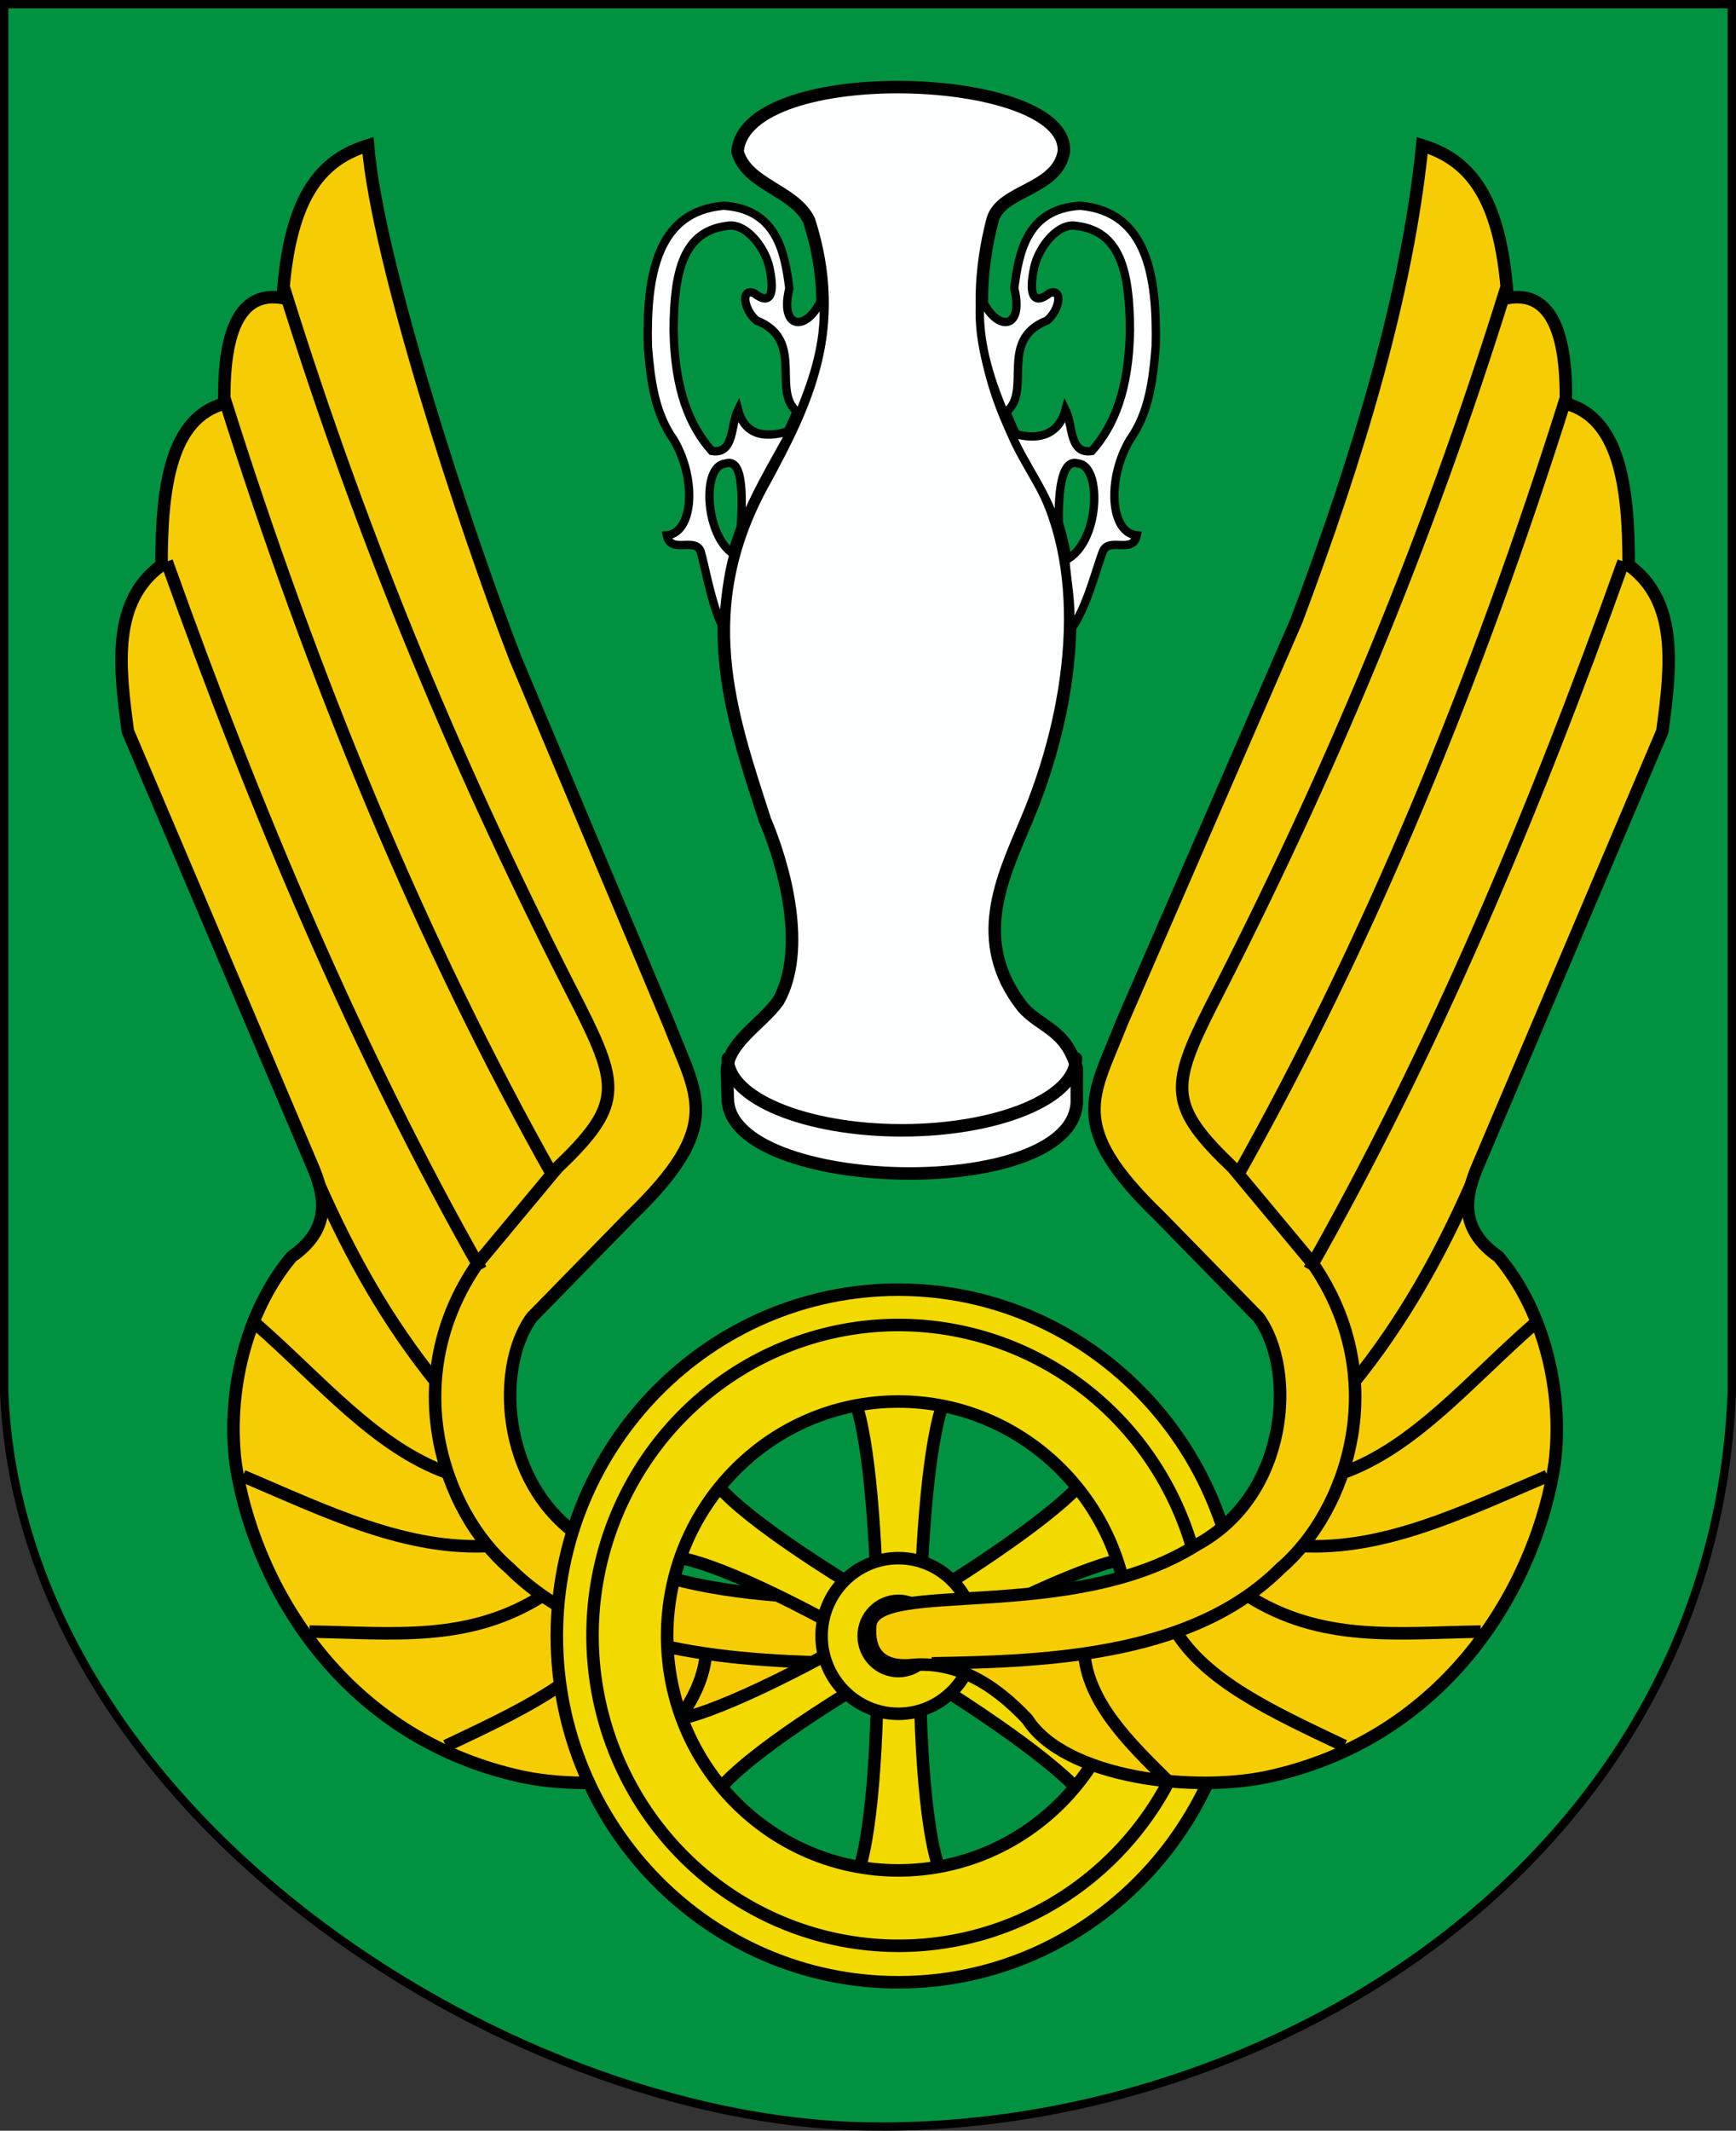 <?xml version="1.0" encoding="UTF-8" standalone="no"?>
<!-- Created with Inkscape (http://www.inkscape.org/) -->
<svg
   xmlns:dc="http://purl.org/dc/elements/1.1/"
   xmlns:cc="http://web.resource.org/cc/"
   xmlns:rdf="http://www.w3.org/1999/02/22-rdf-syntax-ns#"
   xmlns:svg="http://www.w3.org/2000/svg"
   xmlns="http://www.w3.org/2000/svg"
   xmlns:sodipodi="http://sodipodi.sourceforge.net/DTD/sodipodi-0.dtd"
   xmlns:inkscape="http://www.inkscape.org/namespaces/inkscape"
   height="904.122"
   width="737.071"
   id="svg2199"
   sodipodi:version="0.32"
   inkscape:version="0.45"
   sodipodi:modified="true"
   version="1.0">
  <rect width="100%" height="100%" fill="#333333" stroke="none"/>
  <defs
     id="defs2201" />
  <sodipodi:namedview
     id="base"
     pagecolor="#ffffff"
     bordercolor="#666666"
     borderopacity="1.0"
     inkscape:pageopacity="0.0"
     inkscape:pageshadow="2"
     inkscape:cx="368.57143"
     inkscape:cy="445.71429"
     inkscape:zoom="0.50378788"
     inkscape:document-units="px"
     inkscape:current-layer="layer1"
     inkscape:window-width="837"
     inkscape:window-height="686"
     inkscape:window-x="2"
     inkscape:window-y="0" />
  <g
     inkscape:groupmode="layer"
     inkscape:label="Warstwa 1"
     id="layer1"
     transform="translate(-11.465,-57.444)">
    <g
       transform="translate(17.143,-37.143)"
       id="g3509">
      <g
         style="fill:#009241;fill-opacity:1;stroke:#000000;stroke-width:3.543;stroke-miterlimit:4;stroke-dasharray:none;stroke-opacity:1"
         transform="translate(-14.111,85.673)"
         inkscape:label="Warstwa 1"
         id="g2411">
        <path
           sodipodi:nodetypes="cccccc"
           id="path4304"
           d="M 10.205,10.685 L 743.732,10.685 L 743.732,599.098 C 736.443,798.548 546.269,914.508 375.974,911.195 C 222.245,908.544 16.831,776.682 10.205,599.098 L 10.205,10.685 z "
           style="fill:#009241;fill-opacity:1;fill-rule:evenodd;stroke:#000000;stroke-width:3.543;stroke-linecap:round;stroke-linejoin:miter;stroke-miterlimit:4;stroke-dasharray:none;stroke-dashoffset:0;stroke-opacity:1" />
      </g>
      <g
         style="stroke:#000000;stroke-width:4.466;stroke-miterlimit:4;stroke-dasharray:none;stroke-opacity:1"
         id="g3422"
         transform="matrix(-1.19,0,0,1.19,-134.302,16.859)">
        <path
           sodipodi:nodetypes="cccccccccccccccccc"
           d="M -436.323,644.73 C -434.17,628.135 -364.428,644.486 -319.73,616.103 C -286.907,598.263 -284.175,553.716 -297.821,535.048 L -333.047,499.022 C -366.821,466.464 -356.796,456.324 -346.657,430.171 L -291.999,300.177 C -273.894,253.354 -242.827,158.802 -239.377,117.139 C -224.222,121.915 -211.421,132.967 -208.955,171.579 C -194.499,169.087 -187.651,181.811 -188.139,209.207 C -169.16,214.357 -165.668,238.436 -165.723,266.85 C -147.993,279.735 -150.547,302.761 -153.714,326.094 L -219.362,480.608 C -224.554,492.393 -226.011,503.763 -212.157,513.432 C -195.617,533.107 -189.004,562.115 -192.142,587.087 C -198.093,627.44 -227.74,683.267 -292.216,698.369 C -320.261,705.16 -366.98,699.232 -380.282,678.355 C -392.546,665.373 -406.191,657.221 -422.713,659.14 C -432.708,659.628 -437.189,654.263 -436.323,644.73 z "
           style="fill:#f6cd04;fill-opacity:1;fill-rule:evenodd;stroke:#000000;stroke-width:4.466;stroke-linecap:butt;stroke-linejoin:miter;stroke-miterlimit:4;stroke-dasharray:none;stroke-opacity:1"
           id="path3424" />
        <path
           sodipodi:nodetypes="cccccc"
           id="path3426"
           d="M -209.459,168.186 C -238.04,259.996 -273.109,343.054 -314.754,424.065 C -329.385,453.064 -329.866,459.796 -306.829,481.808 L -278.524,515.774 C -249.892,557.121 -266.304,604.338 -289.846,624.466 C -320.724,655.23 -370.742,657.772 -414.389,658.432"
           style="fill:none;fill-opacity:0.75;fill-rule:evenodd;stroke:#000000;stroke-width:4.466;stroke-linecap:butt;stroke-linejoin:miter;stroke-miterlimit:4;stroke-dasharray:none;stroke-opacity:1" />
        <path
           sodipodi:nodetypes="cc"
           id="path3428"
           d="M -187.947,206.681 C -219.905,308.272 -258.646,401.724 -305.697,485.204"
           style="fill:none;fill-opacity:0.75;fill-rule:evenodd;stroke:#000000;stroke-width:4.466;stroke-linecap:butt;stroke-linejoin:miter;stroke-miterlimit:4;stroke-dasharray:none;stroke-opacity:1" />
        <path
           sodipodi:nodetypes="cc"
           id="path3430"
           d="M -167.567,265.556 C -199.527,355.12 -235.646,440.524 -279.656,518.038"
           style="fill:none;fill-opacity:0.75;fill-rule:evenodd;stroke:#000000;stroke-width:4.466;stroke-linecap:butt;stroke-linejoin:miter;stroke-miterlimit:4;stroke-dasharray:none;stroke-opacity:1" />
        <path
           sodipodi:nodetypes="cc"
           id="path3432"
           d="M -221.615,487.002 C -233.38,513.668 -246.341,536.659 -264.083,558.629"
           style="fill:none;fill-opacity:0.75;fill-rule:evenodd;stroke:#000000;stroke-width:4.466;stroke-linecap:butt;stroke-linejoin:miter;stroke-miterlimit:4;stroke-dasharray:none;stroke-opacity:1" />
        <path
           sodipodi:nodetypes="cc"
           id="path3434"
           d="M -199.269,537.286 C -222.582,557.632 -241.961,581.329 -268.036,590.629"
           style="fill:none;fill-opacity:0.75;fill-rule:evenodd;stroke:#000000;stroke-width:4.466;stroke-linecap:butt;stroke-linejoin:miter;stroke-miterlimit:4;stroke-dasharray:none;stroke-opacity:1" />
        <path
           sodipodi:nodetypes="cc"
           id="path3436"
           d="M -194.74,591.632 C -224.932,604.48 -252.989,618.324 -283.182,616.541"
           style="fill:none;fill-opacity:0.75;fill-rule:evenodd;stroke:#000000;stroke-width:4.466;stroke-linecap:butt;stroke-linejoin:miter;stroke-miterlimit:4;stroke-dasharray:none;stroke-opacity:1" />
        <path
           sodipodi:nodetypes="cc"
           id="path3438"
           d="M -218.516,647.11 C -248.086,647.528 -275.352,651.2 -302.002,634.1"
           style="fill:none;fill-opacity:0.75;fill-rule:evenodd;stroke:#000000;stroke-width:4.466;stroke-linecap:butt;stroke-linejoin:miter;stroke-miterlimit:4;stroke-dasharray:none;stroke-opacity:1" />
        <path
           sodipodi:nodetypes="cc"
           id="path3440"
           d="M -267.201,687.87 C -293.116,675.592 -316.933,664.587 -327.765,646.276"
           style="fill:none;fill-opacity:0.75;fill-rule:evenodd;stroke:#000000;stroke-width:4.466;stroke-linecap:butt;stroke-linejoin:miter;stroke-miterlimit:4;stroke-dasharray:none;stroke-opacity:1" />
        <path
           sodipodi:nodetypes="cc"
           id="path3442"
           d="M -330.67,699.861 C -343.309,687.31 -359.092,672.298 -360.043,653.904"
           style="fill:none;fill-opacity:0.75;fill-rule:evenodd;stroke:#000000;stroke-width:4.466;stroke-linecap:butt;stroke-linejoin:miter;stroke-miterlimit:4;stroke-dasharray:none;stroke-opacity:1" />
      </g>
      <g
         style="stroke:#000000;stroke-width:5.315;stroke-miterlimit:4;stroke-dasharray:none;stroke-opacity:1"
         transform="translate(742.144,11.835)"
         id="g3416">
        <path
           id="rect3390"
           style="fill:#f2d900;fill-opacity:1;fill-rule:evenodd;stroke:#000000;stroke-width:5.315;stroke-linecap:round;stroke-linejoin:miter;stroke-miterlimit:4;stroke-dasharray:none;stroke-dashoffset:0;stroke-opacity:1"
           d="M -387.241,672.399 C -380.588,681.384 -376.499,719.903 -375.428,761.743 C -412.49,739.725 -444.688,716.735 -446.741,706.743 L -468.116,743.774 C -457.955,739.978 -421.526,756.375 -383.772,777.649 C -421.749,799.021 -458.346,815.71 -468.116,812.462 L -446.741,849.524 C -444.948,838.826 -412.513,815.459 -375.209,793.399 C -375.689,836.982 -379.542,877.03 -387.241,883.868 L -344.459,883.868 C -352.872,876.931 -356.886,836.809 -357.303,793.212 C -320.955,815.539 -288.958,839.149 -284.959,849.524 L -263.584,812.462 C -274.751,813.738 -310.481,797.825 -347.459,777.681 C -310.321,757.638 -274.467,742.065 -263.584,743.774 L -284.959,706.743 C -289.437,717.05 -321.066,740.014 -356.991,761.962 C -355.779,719.783 -351.38,680.968 -344.459,672.399 L -387.241,672.399 z M -350.894,776.708 C -350.894,785.112 -357.715,791.933 -366.119,791.933 C -374.524,791.933 -381.344,785.112 -381.344,776.708 C -381.344,768.304 -374.524,761.483 -366.119,761.483 C -357.715,761.483 -350.894,768.304 -350.894,776.708 z " />
        <path
           id="path2270"
           style="fill:#f2d900;fill-opacity:1;fill-rule:evenodd;stroke:#000000;stroke-width:5.315;stroke-linecap:round;stroke-linejoin:miter;stroke-miterlimit:4;stroke-dasharray:none;stroke-dashoffset:0;stroke-opacity:1"
           d="M -221.405,776.938 C -221.405,858.054 -286.366,923.887 -366.407,923.887 C -446.448,923.887 -511.409,858.054 -511.409,776.938 C -511.409,695.823 -446.448,629.99 -366.407,629.99 C -286.366,629.99 -221.405,695.823 -221.405,776.938 z M -268.245,776.938 C -268.245,831.851 -312.221,876.418 -366.407,876.418 C -420.593,876.418 -464.569,831.851 -464.569,776.938 C -464.569,722.025 -420.593,677.458 -366.407,677.458 C -312.221,677.458 -268.245,722.025 -268.245,776.938 z " />
        <path
           transform="matrix(0.914,0,0,0.914,-49.662,144.836)"
           d="M -204.222 691.311 A 142.192 144.101 0 1 1  -488.606,691.311 A 142.192 144.101 0 1 1  -204.222 691.311 z"
           sodipodi:ry="144.10063"
           sodipodi:rx="142.19202"
           sodipodi:cy="691.31097"
           sodipodi:cx="-346.41412"
           id="path3242"
           style="opacity:1;fill:none;fill-opacity:1;fill-rule:evenodd;stroke:#000000;stroke-width:5.813;stroke-linecap:round;stroke-linejoin:miter;stroke-miterlimit:4;stroke-dasharray:none;stroke-dashoffset:0;stroke-opacity:1"
           sodipodi:type="arc" />
        <path
           id="path3246"
           style="fill:#f2d900;fill-opacity:1;fill-rule:evenodd;stroke:#000000;stroke-width:5.315;stroke-linecap:round;stroke-linejoin:miter;stroke-miterlimit:4;stroke-dasharray:none;stroke-dashoffset:0;stroke-opacity:1"
           d="M -333.821,776.938 C -333.821,795.167 -348.419,809.962 -366.407,809.962 C -384.395,809.962 -398.993,795.167 -398.993,776.938 C -398.993,758.709 -384.395,743.915 -366.407,743.915 C -348.419,743.915 -333.821,758.709 -333.821,776.938 z M -351.703,776.938 C -351.703,785.164 -358.291,791.839 -366.407,791.839 C -374.523,791.839 -381.111,785.164 -381.111,776.938 C -381.111,768.713 -374.523,762.037 -366.407,762.037 C -358.291,762.037 -351.703,768.713 -351.703,776.938 z " />
      </g>
      <g
         style="stroke:#000000;stroke-width:4.466;stroke-miterlimit:4;stroke-dasharray:none;stroke-opacity:1"
         transform="matrix(1.19,0,0,1.19,883.042,16.859)"
         id="g3464">
        <path
           id="path3404"
           style="fill:#f6cd04;fill-opacity:1;fill-rule:evenodd;stroke:#000000;stroke-width:4.466;stroke-linecap:butt;stroke-linejoin:miter;stroke-miterlimit:4;stroke-dasharray:none;stroke-opacity:1"
           d="M -436.323,644.73 C -434.17,628.135 -364.428,644.486 -319.73,616.103 C -286.907,598.263 -284.175,553.716 -297.821,535.048 L -333.047,499.022 C -366.821,466.464 -356.796,456.324 -346.657,430.171 L -284.268,286.647 C -262.297,228.227 -244.759,170.4 -239.377,117.139 C -224.222,121.915 -211.421,132.967 -208.955,171.579 C -194.499,169.087 -187.651,181.811 -188.139,209.207 C -169.16,214.357 -165.668,238.436 -165.723,266.85 C -147.993,279.735 -150.547,302.761 -153.714,326.094 L -219.362,480.608 C -224.554,492.393 -226.011,503.763 -212.157,513.432 C -195.617,533.107 -189.004,562.115 -192.142,587.087 C -198.093,627.44 -227.74,683.267 -292.216,698.369 C -320.261,705.16 -366.98,699.232 -380.282,678.355 C -392.546,665.373 -406.191,657.221 -422.713,659.14 C -432.708,659.628 -437.189,654.263 -436.323,644.73 z "
           sodipodi:nodetypes="cccccccccccccccccc" />
        <path
           style="fill:none;fill-opacity:0.75;fill-rule:evenodd;stroke:#000000;stroke-width:4.466;stroke-linecap:butt;stroke-linejoin:miter;stroke-miterlimit:4;stroke-dasharray:none;stroke-opacity:1"
           d="M -209.459,168.186 C -238.04,259.996 -273.109,343.054 -314.754,424.065 C -329.385,453.064 -329.866,459.796 -306.829,481.808 L -278.524,515.774 C -249.892,557.121 -266.304,604.338 -289.846,624.466 C -320.724,655.23 -370.742,657.772 -414.389,658.432"
           id="path3417"
           sodipodi:nodetypes="cccccc" />
        <path
           style="fill:none;fill-opacity:0.75;fill-rule:evenodd;stroke:#000000;stroke-width:4.466;stroke-linecap:butt;stroke-linejoin:miter;stroke-miterlimit:4;stroke-dasharray:none;stroke-opacity:1"
           d="M -187.947,206.681 C -219.905,308.272 -258.646,401.724 -305.697,485.204"
           id="path3419"
           sodipodi:nodetypes="cc" />
        <path
           style="fill:none;fill-opacity:0.75;fill-rule:evenodd;stroke:#000000;stroke-width:4.466;stroke-linecap:butt;stroke-linejoin:miter;stroke-miterlimit:4;stroke-dasharray:none;stroke-opacity:1"
           d="M -167.567,265.556 C -199.527,355.12 -235.646,440.524 -279.656,518.038"
           id="path3421"
           sodipodi:nodetypes="cc" />
        <path
           style="fill:none;fill-opacity:0.75;fill-rule:evenodd;stroke:#000000;stroke-width:4.466;stroke-linecap:butt;stroke-linejoin:miter;stroke-miterlimit:4;stroke-dasharray:none;stroke-opacity:1"
           d="M -221.615,487.002 C -233.38,513.668 -246.341,536.659 -264.083,558.629"
           id="path3423"
           sodipodi:nodetypes="cc" />
        <path
           style="fill:none;fill-opacity:0.75;fill-rule:evenodd;stroke:#000000;stroke-width:4.466;stroke-linecap:butt;stroke-linejoin:miter;stroke-miterlimit:4;stroke-dasharray:none;stroke-opacity:1"
           d="M -199.269,537.286 C -222.582,557.632 -241.961,581.329 -268.036,590.629"
           id="path3425"
           sodipodi:nodetypes="cc" />
        <path
           style="fill:none;fill-opacity:0.75;fill-rule:evenodd;stroke:#000000;stroke-width:4.466;stroke-linecap:butt;stroke-linejoin:miter;stroke-miterlimit:4;stroke-dasharray:none;stroke-opacity:1"
           d="M -194.74,591.632 C -224.932,604.48 -252.989,618.324 -283.182,616.541"
           id="path3427"
           sodipodi:nodetypes="cc" />
        <path
           style="fill:none;fill-opacity:0.75;fill-rule:evenodd;stroke:#000000;stroke-width:4.466;stroke-linecap:butt;stroke-linejoin:miter;stroke-miterlimit:4;stroke-dasharray:none;stroke-opacity:1"
           d="M -218.516,647.11 C -248.086,647.528 -275.352,651.2 -302.002,634.1"
           id="path3429"
           sodipodi:nodetypes="cc" />
        <path
           style="fill:none;fill-opacity:0.75;fill-rule:evenodd;stroke:#000000;stroke-width:4.466;stroke-linecap:butt;stroke-linejoin:miter;stroke-miterlimit:4;stroke-dasharray:none;stroke-opacity:1"
           d="M -267.201,687.87 C -293.116,675.592 -316.933,664.587 -327.765,646.276"
           id="path3431"
           sodipodi:nodetypes="cc" />
        <path
           style="fill:none;fill-opacity:0.75;fill-rule:evenodd;stroke:#000000;stroke-width:4.466;stroke-linecap:butt;stroke-linejoin:miter;stroke-miterlimit:4;stroke-dasharray:none;stroke-opacity:1"
           d="M -330.67,699.861 C -343.309,687.31 -359.092,672.298 -360.043,653.904"
           id="path3433"
           sodipodi:nodetypes="cc" />
      </g>
      <g
         transform="translate(17.099,0)"
         id="g3237">
        <path
           style="fill:#fdfffe;fill-opacity:1;fill-rule:evenodd;stroke:#000000;stroke-width:5.315;stroke-linecap:butt;stroke-linejoin:miter;stroke-miterlimit:4;stroke-dasharray:none;stroke-opacity:1"
           d="M 286.233,561.046 C 287.282,600.773 432.092,604.689 434.411,562.547 L 434.411,547.916 C 429.791,531.269 419.158,530.654 411.528,522.032 C 389.363,494.022 402.975,466.762 412.653,443.629 C 433.167,395.455 440.117,337.707 417.905,297.701 C 398.795,266.277 387.071,231.756 398.773,187.411 C 402.938,174.953 426.034,175.232 428.919,158.947 C 431.019,124.771 293.649,120.123 290.359,158.901 C 294.28,173.155 314.445,175.117 320.745,188.162 C 335.418,234.068 319.212,266.478 302.363,297.701 C 271.197,352.573 287.434,397.359 301.988,442.503 C 310.379,462.206 319.954,497.535 307.615,519.406 C 300.363,529.41 285.684,537.291 285.857,549.417 L 286.233,561.046 z "
           id="path2247"
           sodipodi:nodetypes="ccccccccccccccc" />
        <path
           style="fill:none;fill-opacity:1;fill-rule:evenodd;stroke:#000000;stroke-width:5.315;stroke-linecap:round;stroke-linejoin:miter;stroke-miterlimit:4;stroke-dasharray:none;stroke-dashoffset:0;stroke-opacity:1"
           d="M 286.208,543.72 C 286.208,560.554 319.323,574.216 360.125,574.216 C 400.927,574.216 434.042,560.554 434.042,543.72"
           id="path3477" />
        <path
           style="fill:#fdfffe;fill-opacity:1;fill-rule:evenodd;stroke:#000000;stroke-width:3.543;stroke-linecap:butt;stroke-linejoin:miter;stroke-miterlimit:4;stroke-dasharray:none;stroke-opacity:1"
           d="M 326.685,220.126 C 328.371,237.601 323.334,253.956 316.599,270.027 C 303.873,261.471 319.805,238.977 298.407,230.582 C 292.92,226.003 291.641,216.716 297.374,218.969 C 304.27,224.413 306.383,219.578 303.883,208.044 C 302.017,199.429 293.765,188.99 286.064,190.425 C 267.463,192.618 263.402,209.328 263.237,234.487 C 263.612,260.019 270.063,275.423 279.438,285.953 C 289.143,287.512 287.363,274.883 290.586,268.435 C 293.066,277.84 300.014,281.525 313.233,277.184 C 305.482,291.53 296.609,305.715 291.648,320.459 C 292.273,308.721 293.597,288.492 285.278,291.262 C 274.832,292.146 276.65,322.208 288.738,329.712 C 286.127,338.406 284.788,351.053 284.119,360.617 C 279.461,352.101 276.25,333.311 274.658,328.435 C 272.114,322.417 261.854,329.838 260.346,321.73 C 271.61,320.703 273.179,298.011 263.291,281.2 C 255.252,269.925 253.48,256.27 252.295,241.569 C 251.63,211.732 255.904,184.344 284.424,181.875 C 306.782,183.272 310.415,201.284 312.352,216.94 C 307.919,235.187 320.505,235.648 326.685,220.126 z "
           id="path3221"
           sodipodi:nodetypes="ccccscccccccccccccccc" />
        <path
           sodipodi:nodetypes="ccccscccccccccccccccc"
           id="path3223"
           d="M 393.531,220.126 C 391.844,237.601 396.881,253.956 403.617,270.027 C 416.343,261.471 400.41,238.977 421.808,230.582 C 427.296,226.003 428.575,216.716 422.842,218.969 C 415.946,224.413 413.833,219.578 416.332,208.044 C 418.199,199.429 426.451,188.99 434.151,190.425 C 452.752,192.618 456.814,209.328 456.979,234.487 C 456.604,260.019 450.153,275.423 440.778,285.953 C 431.072,287.512 432.853,274.883 429.629,268.435 C 427.15,277.84 419.557,282.492 406.338,278.151 C 412.477,292.819 421.995,303.459 426.956,321.104 C 426.331,309.366 426.618,288.492 434.938,291.262 C 445.384,292.146 444.21,325.432 429.544,332.291 C 430.221,341.629 432.204,349.442 431.584,362.229 C 438.82,352.423 442.676,335.567 445.558,328.435 C 448.101,322.417 458.362,329.838 459.869,321.73 C 448.606,320.703 447.037,298.011 456.925,281.2 C 464.963,269.925 466.736,256.27 467.921,241.569 C 468.585,211.732 464.312,184.344 435.791,181.875 C 413.433,183.272 409.8,201.284 407.864,216.94 C 412.297,235.187 399.711,235.648 393.531,220.126 z "
           style="fill:#fdfffe;fill-opacity:1;fill-rule:evenodd;stroke:#000000;stroke-width:3.543;stroke-linecap:butt;stroke-linejoin:miter;stroke-miterlimit:4;stroke-dasharray:none;stroke-opacity:1" />
      </g>
    </g>
  </g>
</svg>

